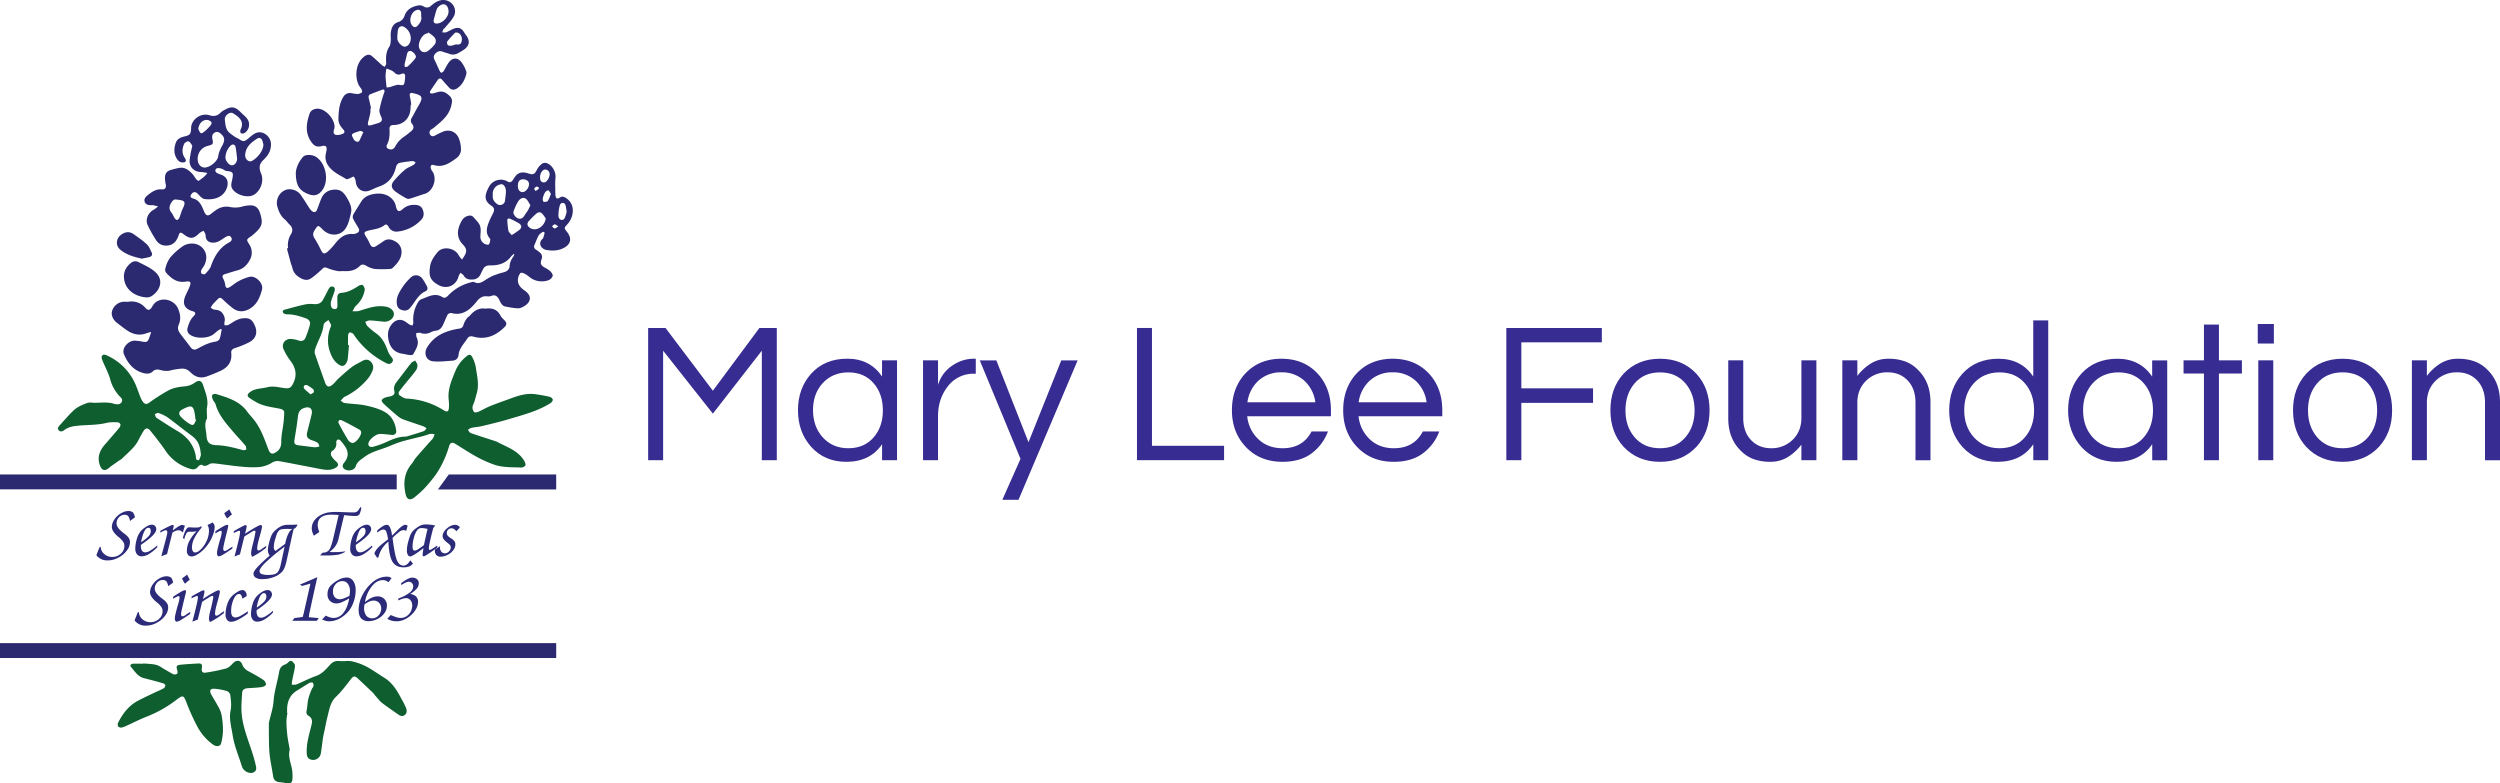 <?xml version="1.0" encoding="UTF-8"?>
<svg xmlns="http://www.w3.org/2000/svg" id="Layer_1" data-name="Layer 1" viewBox="0 0 2015.94 631.78">
  <defs>
    <style>.cls-1{fill:#0e5e30;}.cls-2{fill:#2b2a70;}.cls-3{fill:#2c2b7a;}.cls-4{isolation:isolate;}.cls-5{fill:#362c92;}</style>
  </defs>
  <title>Logo_Full</title>
  <path class="cls-1" d="M319.8,322.6c-.3,3.7-.6,7.5-1,11.2a8.9,8.9,0,0,1-1.4,3.5c-1.5,2.3-3.3,2.5-5.6,1-4-2.5-6-6.5-7.4-10.6a27.86,27.86,0,0,1,.5-19.5c.3-.7.7-1.5.4-2.1a34.75,34.75,0,0,0-2-3.8,21.84,21.84,0,0,0-3.1,2.2,3.37,3.37,0,0,0-.9,2c-.8,6.9-4.6,12.6-6.7,19a6.54,6.54,0,0,0-.3,3.9c2.6,7.6,5.3,15.1,8,22.7,1.5,4.3,3.3,4.9,6.7,1.9,1.8-1.6,3.1-3.6,4.9-5.1,3.4-3,6.7-6.1,10.3-8.8,2.5-1.9,5.5-3.2,8.3-4.8,2.1-1.2,4.3-1.6,6.4.1a6.35,6.35,0,0,1,2.1,7.1,24.37,24.37,0,0,1-3.7,6.7,56,56,0,0,1-18.4,14.7,4.49,4.49,0,0,0-1.2.6c-.9.9-1.7,1.9-2.6,2.8,1.1.7,2.1,1.8,3.3,1.9,5.7.8,11.5.8,17,2s11,2.7,15.6,5.4c5.3,3.1,8.2,8.7,8.9,15,.3,2.3-1.3,3.5-3.6,3.3-3-.3-6-.7-9-.8-3.5-.2-9,4.1-9.8,7.5-.5,2.1,1.3,3.6,4,2.8a68.65,68.65,0,0,0,11-4c4.6-2.1,9.2-4,14.3-4.1a8.57,8.57,0,0,0,2.7-.5c4.2-1.2,8.4-2.5,12.5-3.9,1-.3,1.6-1.5,2.4-2.2a10.06,10.06,0,0,0-2.5-1.7c-5.5-1.9-11.1-3.7-16.6-5.7a17,17,0,0,1-4.6-2.9c-3.7-3.1-7.3-6.3-10.9-9.6-.8-.7-1.8-2.2-1.6-2.9.3-.9,1.7-1.7,2.8-2.1,1.5-.6,3.2-.7,4.8-1.2,2-.6,3.2-1.9,2.6-4.1-.8-2.9.2-5.2,1.9-7.4,3.9-5,7.7-10.2,11.7-15.2.7-.9,2.1-1.3,3.2-2,.6,1.2,1.7,2.4,1.8,3.7a6.69,6.69,0,0,1-1.1,4.1,79.14,79.14,0,0,1-5.2,6.6c-2.9,3.6-5.9,7.1-8.6,10.8-.4.6-.2,2.4.3,2.7,1.8,1.2,3.8,2.7,5.7,2.8a61.07,61.07,0,0,1,30.2,9.5c2.7,1.7,4,.9,4.1-2.3a33.2,33.2,0,0,0-.2-6.3c-.9-8.6,2.5-16,5.6-23.6a29.39,29.39,0,0,1,8.7-11.3c2.2-1.9,3.6-1.8,4.9.9a29.69,29.69,0,0,1,2.6,7.4c1,7.2,3,14.3.8,21.6-.6,1.9-1,3.9-1.6,5.8s-1.6,3.6-1.8,5.4a5.44,5.44,0,0,0,1.4,3.8c.5.5,2.2.2,3.2-.2,3.3-1.4,6.3-3.3,9.6-4.6,5.3-2.2,10.7-4,16.1-6,6.1-2.3,12.3-4.3,18.9-3.8a104.7,104.7,0,0,1,13.4,2.4,3.57,3.57,0,0,1,2.2,2.3,4.42,4.42,0,0,1-2.1,2.8c-10.2,6.4-21.8,9.3-33.1,12.7-7,2.1-14,3.8-21.1,5.5-3.1.8-6.3,1-9.4,1.6a9.15,9.15,0,0,0-2.8,1.7c.8.9,1.4,2.2,2.3,2.5,6.6,2.3,13.3,4.4,20,6.6a1.09,1.09,0,0,0,.5.1c8.1,4.5,17.5,7.1,22.7,15.8.6,1.1,1.3,2.9.8,3.7a4.44,4.44,0,0,1-3.7,1.6c-7.5-.3-15,.1-22.2-2.6a92.9,92.9,0,0,1-13.6-6.2c-5.9-3.2-11.5-7-17.3-10.5-2.1-1.3-3.8-.7-4.6,1.9a82,82,0,0,1-10.2,22.3,119.9,119.9,0,0,1-10.2,12.4,89.26,89.26,0,0,1-7.3,6.5c-3.5,3-6.4,2.3-7.4-2.2-2-8.8-1.3-17.2,4.8-24.5,1.3-1.5,2.1-3.4,3.4-4.9,3.8-4.5,7.8-8.9,11.7-13.4a16.47,16.47,0,0,0,2.2-2.4,18.54,18.54,0,0,0,1.2-3.3,14,14,0,0,0-3.5-.2c-1.9.4-3.6,1.2-5.5,1.7-5.9,1.5-11.9,2.8-17.7,4.5a93.24,93.24,0,0,0-10,3.8c-6.8,2.8-14.2,4.2-20.1,8.8-2.6,2-5.6,3.6-6.7,7.2-.9,2.9-4.7,4.1-7.6,3.1-3.1-1.1-3.9-3.3-1.8-5.9,3.1-3.7,3.8-7.7,1.5-11.9a33.66,33.66,0,0,0-4.6-6.1c-.4-.5-1.7-.9-2.1-.6a2.72,2.72,0,0,0-1.2,2.1,6.51,6.51,0,0,1-3.4,7.1,3.62,3.62,0,0,0-.7,3.5,16.31,16.31,0,0,0,3.7,4.6c2.7,2.3,2.5,4.1-.6,5.7-4,2.1-8.1,1.4-12.3.6-10.8-2.1-21.6-4.2-32.4-6.2a8.72,8.72,0,0,0-6.4,1.4,24.34,24.34,0,0,1-9.7,3.3,77,77,0,0,1-14.4-.3c-4.9-.4-9.7-1.1-14.6-1.7-2.9-.4-5.7-.8-8.6-1a5.75,5.75,0,0,0-3.1.8c-1.9,1.1-3.6,2-5.8.4-.4-.3-2.3.5-2.8,1.2-1.7,2.4-3.7,2.9-6.4,2.1a36.08,36.08,0,0,1-20.1-14.6c-3.8-5.6-8-10.9-12.2-16.1-2.2-2.8-4.1-2.4-5.9.7-1.2,2.1-2.5,4.3-3.6,6.5-3.1,6.3-8.7,10.5-13.5,15.3a11.33,11.33,0,0,1-2,1.3c-2.9,2.1-6,4.1-8.8,6.4s-5.1,1.8-6.6-1.5c-2.8-6.7-.9-12.3,3.5-17.4,4-4.6,8-9.2,11.9-13.9.6-.7,1.1-2.2.7-2.9a3.12,3.12,0,0,0-2.6-1.4c-2.8,0-5.7-.2-8.4.5-7.7,1.9-15.5,1.5-23.3,2.3-4,.4-7.8,1.1-11,3.6-1.4,1.1-3.1,1.5-4.4,0s-.1-2.9,1-4.1c3.9-4.2,7.5-8.7,11.8-12.5,2.8-2.4,6.5-4,10.1-5.3,2.1-.8,4.7-.1,7-.2,4.8-.1,9.6-.7,14.4.7,2.1.6,5.1,1.2,6.5-1.3s-1.2-4-2.5-5.6a32.06,32.06,0,0,1-6.8-12.9c-1.4-5.1-4.1-9.9-6.1-14.8-.5-1.2-1.1-2.9-.5-3.8,1-1.7,2.8-1.1,4.4-.3a45.4,45.4,0,0,1,23.5,25.2c1.2,3,2.2,6,3.4,8.9a13.5,13.5,0,0,0,1.9,3.3c1.4,1.8,2.9,2,4.9.5a150.49,150.49,0,0,1,16.1-10.2c3.6-1.8,7.8-2.5,11.9-2.9a16.4,16.4,0,0,0,8.6-2.9c3.5-2.5,5.7-2,7,2.2,1.8,5.6,4.2,11.1,3.1,17.3-.5,2.5-.1,5.1-.1,7.6,0,.6.2,1.4-.1,1.9-2.4,4.4-.6,9-.3,13.4.3,5.7,2.5,7.7,8.1,7.9,7.4.2,14.4,2.1,21.4,4,.8.2,1.8-.3,2.7-.5-.3-1.1-.2-2.5-.8-3.2-3.7-4.3-7.6-8.4-11.2-12.7-5.3-6.2-10.6-12.5-12.9-20.7-.4-1.3-1.7-2.4-2.2-3.7-.4-1.1-.9-2.6-.5-3.5.3-.7,2.1-1.3,3-1,9.4,2.9,19,5.6,25.2,14.2,1.5,2.1,3.3,3.9,4.9,5.9,6.1,7.3,9,16.2,12.3,24.8,1.3,3.3,2.9,4,5.8,2.2,3.1-1.9,4.5-4.3,4.5-8.3-.1-4.9,1.1-9.9,1.7-14.8a88.88,88.88,0,0,0,.7-8.9c0-2-1.6-2.8-3.5-3.2-6.6-1.4-13.4-1.9-19.4-5.5a54.33,54.33,0,0,1-5.1-3.2c-2.1-1.5-1.9-2.9.1-4.5,4.1-3.3,9.3-2.9,14-4.1,4.9-1.3,9.6.1,14.3.7,3.7.4,5-.3,6.7-3.6,3.5-6.7,2.3-12.7-2.2-18.6a46.45,46.45,0,0,1-5.4-9.1c-2-4.2,1-8.5,5.7-8.4a23.5,23.5,0,0,1,6.4,1.3c2.6.8,4.6.2,5.6-2.4a78.11,78.11,0,0,0,3.5-10.3c.6-2.5-.7-4.3-3.5-5.3-4.9-1.7-9.7-3.2-14.9-3.1a5.79,5.79,0,0,1-2.8-.9,1.86,1.86,0,0,1-.7-1.6,1.8,1.8,0,0,1,1.2-1.2c5.6-1.5,11.2-3.1,16.8-4.3a23.53,23.53,0,0,1,7-.3c3.2.3,5.8-.5,7.4-3.4,1.5-2.7,2.9-5.5,4.3-8.2.8-1.6,1.8-3,3.8-2.4s1.6,2.6,1.1,4.2c-.8,2.4-1.8,4.8-2.5,7.2a8.21,8.21,0,0,0-.3,3.5c.2,1.9,1.3,3.3,3.4,3.1s1.9-1.9,1.9-3.3c0-1.7-.1-3.5-.1-5.2-.1-3,.8-4.4,3.7-4.6,5.1-.4,9.3-2.9,13.5-5.6.9-.6,2.8-1,3.3-.6.9,1,1.8,2.7,1.6,3.9a22.09,22.09,0,0,1-7,12.7c-1.3,1.2-1.9,3-2.9,4.5,1.8-.1,3.7.2,5.4-.3,7.1-2.2,14-4.8,21.6-3.4,3.8.7,6.8,3.4,6.4,6.5-.4,3.3-4.2,5.9-8,5.6s-7.6-.9-11.4-1c-1.2-.1-2.4.7-3.7,1.1.6,1.2,1,2.7,1.9,3.6a72.67,72.67,0,0,0,7.4,6.1c4.8,3.6,7.1,8.6,9,14a19.83,19.83,0,0,0,2.9,4.8c1.1,1.4,1.7,2.6.5,4.1s-2.6,1.7-4.4.9a68.93,68.93,0,0,1-26.3-22.8c-.3-.4-.6-1.1-1-1.3-.8-.4-1.9-1-2.6-.8-.5.1-1.1,1.4-1.2,2.1-.1,2.6-.1,5.3-.1,7.9A3.86,3.86,0,0,0,319.8,322.6Zm-27.9,82.3v-.1a8.55,8.55,0,0,0,1.6,0c.9-.2,1.7-.4,2.5-.6-.4-.9-.6-2.3-1.3-2.8a16,16,0,0,0-4.6-2.1c-3.9-1.4-4.9-3-3.9-7,1.2-4.7,2.4-9.3,3.5-14,1-4.2-1.3-6.5-5.4-5.3-3.9,1.1-5.2,3.2-5.7,7.3-.7,6.1-1.7,12.2-2.7,18.3-.5,2.8-.1,4.1,2.7,4.6C283,403.8,287.5,404.3,291.9,404.9Zm-91.5,6.4c-.6-8.5-2.5-12.2-8-16.2-6.4-4.7-12.6-9.8-19.1-14.5a30.46,30.46,0,0,0-7.3-3.4c-.7-.3-1.9.7-2.8,1,.5,1,.6,2.4,1.4,2.9,5.5,3.6,11,7.2,16.6,10.5,7.8,4.5,13.2,10.8,15,19.8.3,1.6-.2,4,2.2,3.9C199.2,415.5,199.8,412.8,200.4,411.3Zm121.9-9.8c3.4,0,8.2-6.9,7.2-9.4a3.25,3.25,0,0,0-1-1.3c-4.8-2.6-9.5-5.3-14.4-7.6-2-1-3.5.5-2.5,2.5,2.4,4.7,5,9.2,7.7,13.7C320,400.5,321.6,401,322.3,401.5ZM196.6,382.8l-.6-.3c-.1-1.2-.2-2.3-.4-3.5-1.1-8.3-3-8.3-9.9-4.8-3.4,1.7-3.6,4-.9,6.7a42.38,42.38,0,0,0,5.2,4.3c1.2.8,3.1,2,4.1,1.6C195.3,386.3,195.8,384.2,196.6,382.8Zm92.2-20.6c1.3-.8,2.3-1.1,2.5-1.6a2.69,2.69,0,0,0-.3-2.5,34.8,34.8,0,0,0-5.1-3.4,2.54,2.54,0,0,0-2.2.5,2.49,2.49,0,0,0-.2,2.2C285.2,359.2,287,360.6,288.8,362.2Z" transform="translate(-38.4 -44.2)"></path>
  <path class="cls-2" d="M205.6,183.7a32.6,32.6,0,0,0-5.3-.8c-5.5-.2-9.3-4-9-9.4a72.3,72.3,0,0,1,1.6-9.1c.2-1,.7-2.2.4-2.9-.7-1.3-1.8-3-3-3.3-1-.2-3.1,1.1-3.5,2.2-1.5,3.6-1.9,7.4.5,11,.8,1.2,1.7,2.6.1,3.5a5.26,5.26,0,0,1-3.7-.1,6.76,6.76,0,0,1-2.7-2.6c-2.6-4.1-2.4-8.6-.8-12.9,1-2.9,3.6-4.3,6.7-5,4.8-1.1,5.5-2.1,5.6-6.9.2-6.9,7.8-12.4,14.7-10.3,3.7,1.2,6.5.6,9.1-2.1a13.56,13.56,0,0,1,3.4-2.3c5.1-2.9,8.3-2.5,12.5,1.7,1.7,1.7,3.5,3.2,5.1,5a8.08,8.08,0,0,1-1.6,12,3.58,3.58,0,0,1-3,.3,3,3,0,0,1-.4-2.8c3.5-6.6-1-10.4-6.1-13.4-2.4-1.5-6.8,1.9-6.5,5,.3,2.9.5,5.9,1.8,8.4,1.1,2.1,3.5,3.6,5.5,5.1a30.65,30.65,0,0,0,3.6,2c4.2,2.7,4.6,2.7,8.6-.6a40.31,40.31,0,0,1,3.2-2.6c3.1-2.2,6.4-2.7,9.7-.6a9.85,9.85,0,0,1,4.8,9.2c-.2,5-2.8,8.7-6.1,11.8-3.5,3.3-3.7,6.6-1.9,10.8,2.5,5.9,0,13.4-5.3,17s-16.3.2-18.5-5.9a7.1,7.1,0,0,1-.1-2.9c.1-1.2.5-2.3.7-3.5,1-5.1.8-6.1-4.5-6.6-1.3-.1-2.5-1.3-3.9-1.8a8.34,8.34,0,0,0-3.8-.5,2.63,2.63,0,0,0-1.5,2,3,3,0,0,0,1.5,2,38.44,38.44,0,0,0,3.6,1.4c4.5,1.9,5.8,5.7,4.3,10.3-2.8,8.5-11.5,10.1-18.1,9.2-1.8-.3-3.6-2.3-5-3.8s-2.8-2.5-4.7-1.1a4.44,4.44,0,0,0-1.6,2.9c-.1.4,1.3,1.4,2.2,1.6,4,1,5.9,4,7.5,7.4.7,1.5,1.2,3.1,2,4.5,1.2,2,2.7,2.1,4.5.7,2.5-1.9,4.9-4,7.7-5.1a14.23,14.23,0,0,1,7.9-.7,20.72,20.72,0,0,0,10.2-.4,27.22,27.22,0,0,1,5.6-.9c4.4-.2,7,1.7,8.4,5.9,2.8,8.9,2.1,11.4-6.6,18.7a2.19,2.19,0,0,1-.5.3c-4,2.7-3.9,2.7-1.4,6.7a11.94,11.94,0,0,1,.5,12.1c-2.1,4.1-5.2,7.4-10.1,8.7-3.4.9-6.6,2-10,3-2.3.7-2.5,1.9-1.4,3.9a14.1,14.1,0,0,1,1.5,4.8c.4,2.4,1.3,3.1,3.5,1.9,2.4-1.4,4.5-3.4,7-4.7a35.43,35.43,0,0,1,9.3-3.7c5-1,11.1,5.3,9.9,10.2-1.6,6.1-3.9,12-9.8,15.5-4.7,2.8-9.5,2.9-13.8-.4a96.27,96.27,0,0,1-8.3-7.3c-1.5-1.4-2.6-1.3-3.9.1s-2.7,2.7-3.9,4.1a16.09,16.09,0,0,0-1.7,2.8c1,.5,2,1.4,3,1.5,3,.2,5.5.9,7.1,3.8,1.1,2,1.7,3.9,1,6.2a7.67,7.67,0,0,0,.1,2.6c1-.1,2.1.2,2.8-.2,1.9-.9,3.6-2.2,5.4-3.2a19.37,19.37,0,0,1,5-2c6.6-1.1,9.1.4,11.5,6.4,1.9,4.9.6,9.6-4.3,12.4a71.6,71.6,0,0,1-11.8,4.9c-2.3.8-3.5,1.8-3.2,4.2.7,7.1-2.8,11.6-9,14.4-3.6,1.6-7.2,3.1-10.9,4.4-4.9,1.7-9.2.4-12.8-3.2-2.2-2.2-4.3-3.4-7.9-3.1a57.12,57.12,0,0,0-9.2,1.6,16.12,16.12,0,0,1-7.2-.5c-2.4-.6-4.4-.7-6.3,1.1s-4.2,2.1-6.9,1.5c-8.5-2-13.3-8-16.4-15.5-1.9-4.7,3.5-11,9-10.8a41.13,41.13,0,0,1,6,.8c3.5.6,4.3.2,5.5-3.2.5-1.3.8-2.5,1.5-4.6a39.6,39.6,0,0,0-4.6,1.3c-4.8,1.6-9.4.7-13.6-1.8-3.3-2-6.2-4.5-9.3-6.8-3.5-2.7-5.1-6.7-3.9-10a10.45,10.45,0,0,1,9.5-7.1c1.2,0,2.4.1,3.6,0a14.56,14.56,0,0,1,13.7,5c2,2.3,3.6,1.9,5.2-.7a14.92,14.92,0,0,1,2-2.9c5.4-5.6,15.9-3.4,19.1,4.2,1.8,4.2,2.5,8.6.5,13-1.6,3.6.4,6.1,2.4,8.7,2.3,3.1,4.8,6.1,7.1,9.3,1.3,1.8,2.9,2.5,4.9,1.6,2.7-1.3,5.3-2.9,8.1-4a30.19,30.19,0,0,1,6.5-1.9c2-.3,3.6-1,4.2-2.9.7-2.3,1-4.7,1.5-7-.3-.1-.5-.3-.8-.4a18.84,18.84,0,0,0-2.4,1.4c-1.2.9-2.2,1.9-3.4,2.8-4.3,3.5-14.3,3.8-18.8.5a4.77,4.77,0,0,1-2.1-5.7c1-3.6,2.3-6.9,5-9.5,1.9-1.9,1.4-3.2-1.1-3.9-6.4-1.8-8.4-6.1-5.7-12.3,1.1-2.5,2.4-4.9,3.4-7.5,1.5-3.6.6-4.6-3.1-4-5.2.8-9.3-.9-13.1-4.4-1.8-1.8-4.1-3.4-3.4-6a24.12,24.12,0,0,1,4-9.1,52.5,52.5,0,0,1,9.9-8.9c5-3.6,14.3-3.5,18,4,1.8,3.5,1.4,7.6-.5,11.3-.7,1.4-1.8,2.5-2.4,3.9-.3.8-.3,2.3.2,2.7.7.5,2.4.8,2.9.4,1.7-1.9,3.8-3.9,4.6-6.2,2.9-8.2,7-15.2,14.9-19.4,1.5-.8,2.6-2.1,1.6-3.8-1-2-2.8-1.5-4.3-.6-2.3,1.3-4.4,3.1-6.8,4a9.32,9.32,0,0,1-5.7.4c-2.5-.7-3.9-2.6-3.9-5.6,0-1.2-1-2.5-1.6-3.7a14.13,14.13,0,0,0-3.4,1.9c-4.9,4.8-7.4,5-13,.7-2.2-1.7-3-1.4-3.8,1.2-1.3,3.8-3.4,7-7.6,7.9-4.4.9-8.3-.5-10.7-4.4a95.27,95.27,0,0,1-6.7-12.1c-2-4.4.6-10,5-12.2a29.72,29.72,0,0,0,3.5-2.7c-1.5-.3-2.9-.7-4.4-1h-.3c-2.5.2-5.1,0-6.1-2.6s1.2-4.5,3-5.9c3.2-2.5,6.5-4.6,10.9-4.2,2.6.2,3.5-1.3,3.1-3.9a25,25,0,0,1-.7-5.4c.2-4,1.8-5.7,5.7-6.6a45.8,45.8,0,0,1,6.4-1.5c4.2-.5,7.2,2,9.9,4.8,1.3,1.3,2.1,3,3.2,4.4.5.6,1.7,1.5,2.1,1.3C201,188.2,203.5,186.8,205.6,183.7Zm-7.8-11.3c0,3.6,1.8,6.2,4.6,6.8,4.4.9,11.6-4.8,12-9.2a19.27,19.27,0,0,1,1.8-5.6c.6-1.5,1.6-2.9,2.2-4.4,1.4-3.6.9-5.4-2-8-1.5-1.3-3.1-2-5-.8s-2.1,2.8-1.8,4.7c.9,4.6.8,4.7-3.8,6A10.55,10.55,0,0,0,197.8,172.4Zm53-11.6a21.24,21.24,0,0,0-1-3.6c-.8-1.6-2.3-2.3-3.9-1.3-5,3.2-9.5,6.8-9.8,13.5-.1,3.1,2.9,5.9,5.4,4.6C245.3,172,250.6,166.5,250.8,160.8Zm-69.7,44.4c-2.2-.6-3.5.6-4.7,2.6-1.7,2.9-1.8,5.3.3,7.9,1.1,1.3,1.6,3.1,2.6,4.5.4.7,1.5,1.5,2,1.4a3.37,3.37,0,0,0,1.8-1.9c.9-2.2,1.4-4.7,2.5-6.9C188.4,207.1,187.8,205.7,181.1,205.2ZM229.6,172c-.4-3.1-.6-6.1-1.2-9-.4-2.3-2.3-3-4-1.4a14.1,14.1,0,0,0-4.2,9.3c-.2,2.9,2.9,6.6,5.2,6.6S229.6,175,229.6,172Zm-31.3-23.7c.7,1.2,1.2,2.9,2.2,3.3.8.3,2.3-1,3.3-1.8a34.09,34.09,0,0,0,3.8-3.8c.7-.8,1.6-2.1,1.4-2.9s-1.6-1.7-2.6-2C202.3,140.1,198.8,143.4,198.3,148.3Z" transform="translate(-38.4 -44.2)"></path>
  <path class="cls-2" d="M349.7,93.1c-.1-4,.3-7.7,2.6-11.2,1-1.4,1.1-3.6,1.2-5.4s-.2-3.8,0-5.7c.5-4.1,1.8-7.6,6.3-8.9a7.74,7.74,0,0,0,4.9-5.2c1.9-5.3,6.4-7.3,11.4-8.2a6.78,6.78,0,0,1,4.1,1,4.53,4.53,0,0,0,5.7-.6c2.8-2.4,5.7-4.5,9.7-4.7,6.8-.2,11.9,6.8,8.9,12.9-1.8,3.6-5,6.6-7.5,9.8-.2.3-.7.4-.9.6-.4.9-.8,1.8-1.1,2.7a7.64,7.64,0,0,0,3,.1c1.9-.7,3.6-1.8,5.4-2.6,4.5-2,7.1-1.1,9.6,3.1a14.29,14.29,0,0,0,1.4,2c3.1,4.3,2.6,8.2-1.7,11.3a47.07,47.07,0,0,1-4.8,2.9,8.18,8.18,0,0,1-7.3.6c-1.7-.7-3.5-1-5.2-1.7-2.5-1-4.4-.2-6.1,1.7s-1.2,3.6-.2,5.5c1.4,2.8,2.6,5.8,4,8.6.2.5.9,1.2,1.3,1.1a2.85,2.85,0,0,0,1.7-1.2c1.3-2,2.3-4.2,3.6-6.2,3.3-5.2,8.1-5.3,11.5-.1a26.86,26.86,0,0,1,3.2,6.6c.4,1.1-.1,2.6-.5,3.8-1.3,4-3.4,7.5-7,9.8-2.3,1.5-4.5,1.4-6.4-.7s-3.8-4.1-5.6-6.3c-1.3-1.5-2.5-1.3-3.7.4-1.8,2.8-3.8,5.5-5.6,8.3-.4.5-.7,1.5-.4,1.9a2.39,2.39,0,0,0,1.9.5c1.5-.3,3-.8,4.5-1.2,4.1-1.2,7,.8,9.7,3.5,2.3,2.4,1.6,5,.9,7.9-2.1,8.2-8.4,12.7-14.3,17.7-.5.4-1.1.6-1.6,1a2.94,2.94,0,0,0-1,4.3c1.1,1.7,2.6,1.4,4.1.6a62.2,62.2,0,0,1,6.9-3.3c5.5-1.8,10.6.9,12.4,6.5a23.75,23.75,0,0,1,1.4,9.1,9.24,9.24,0,0,1-3.6,6c-5.4,3.9-10.9,7.9-18.3,5.6-2-.6-2.9.5-2.4,2.6a7.22,7.22,0,0,0,.9,2c4.6,5.6,1.4,16.4-5.8,18.6-4,1.2-7.9,2.7-12,3.9a3.67,3.67,0,0,1-2.9-.3,72.15,72.15,0,0,1-8.8-5.5c-3.6-2.8-3.8-5.7-.7-9.1A75.8,75.8,0,0,1,365,181c2-1.6,4.6-2.5,6.8-3.8.8-.4,1.2-1.3,1.8-2-.8-.4-1.7-1.2-2.4-1.1a80.11,80.11,0,0,0-10.8,1.5c-1.1.2-2.3,1.9-2.6,3-1.8,7.9-6,13.5-13.9,16.1-2.6.9-5,2.2-7.6,3.2-5.2,2-10.2-1.1-11-6.7a8.75,8.75,0,0,0-.2-1.6c-.4-1-.7-2.4-1.5-2.9-.5-.3-1.8.7-2.8,1.1s-2.5,1.2-3.2.8c-5-3.1-10.5-5.3-14.2-10.4a12,12,0,0,1-2.2-10.3c.2-.8.3-1.6.5-2.4.5-3.2-.7-4.3-3.8-3.5-4.2,1.1-6.5-.3-8.8-3.8-4.9-7.4-3.6-14.9-1-22.5,1.1-3.1,5.1-4.6,8.8-3.5,5.6,1.7,10.9,8.1,11.3,13.9a12.82,12.82,0,0,1-.6,3.2c-.6,2.3.2,3.7,2.5,3.8a12.36,12.36,0,0,0,4.7-1c1.5-.6,1.8-2,.6-3.3-2.3-2.5-4.3-5.2-4.1-8.9.2-6.1.6-12.3,4-17.6a6.05,6.05,0,0,1,6.3-3,41.28,41.28,0,0,0,4.9.7,6.09,6.09,0,0,0,3.8-1.4c.4-.5-.3-2.6-1-3.4-5-5.7-5.2-19.5,2.9-25.5,2.2-1.6,4.2-1.9,6.2-.2,2.8,2.4,5.5,5,8.2,7.4a13.24,13.24,0,0,0,2,1.2,15.45,15.45,0,0,0,1.2-2.2A23.52,23.52,0,0,0,349.7,93.1ZM370,128.6a.76.76,0,0,0-.4.1c-.1,1.2-.1,2.4-.2,3.6-.6,7.6-6.1,12.7-13.6,12.7-2.3,0-3.4,1-3.3,3.3.2,4.3.1,8.6-2,12.5-1,1.9,0,3.2,1.8,3.7,2.3.7,3.9-.4,4.9-2.4a21.94,21.94,0,0,1,7.8-8.2c1.7-1.2,3.3-2.6,4.9-3.9,2.1-1.7,2.6-3.6.8-5.9a3.91,3.91,0,0,1-.3-4.8c1.9-3.3,3.6-6.7,5.6-10.1,3.8-6.5,3.1-8.1-4.2-9.8-.1,0-.2-.1-.3-.1-2.4-.5-3,.3-2.6,2.6A52,52,0,0,1,370,128.6Zm-32.4,2.9c-.1,0-.3.1-.4.1-.1,1.3,0,2.6-.2,3.8-.5,2.5-1.2,4.9-1.8,7.4-.5,2.3.2,3,2.3,2.4s4.2-1.2,6.3-1.9c2.7-1,3.1-2.5,1.9-5.1-.8-1.8-1.6-3.9-1.3-5.7a111.59,111.59,0,0,1,2.9-11c.3-1.1.9-2.2,1.1-3.3.3-1.4-.4-2.2-1.9-1.6-3.1,1.1-6.1,2.3-9.2,3.5-1.6.6-2,1.8-1.5,3.5C336.5,126.2,337,128.9,337.6,131.5Zm27.5-25.2c.2-2.5-1-3.5-3.3-2.4a4.24,4.24,0,0,1-5-.9,10.05,10.05,0,0,0-2.4-1.8,33.36,33.36,0,0,0-4.4-1.7,48.59,48.59,0,0,0-.7,5.5c0,2.2.3,4.5.5,6.7.1,1,.2,2.1.4,3.1,1.1-.2,2.3-.3,3.4-.6a49.94,49.94,0,0,1,5.1-1.6c1.7-.2,4.2.8,5.1-.1,1.1-1.1.9-3.5,1.3-5.3A1.39,1.39,0,0,1,365.1,106.3Zm18.8-35.9c-.2.2-.3.4-.5.6a9.36,9.36,0,0,0-1.6.4c-3.4,1.4-6.4,7.4-5.5,11s4.3,5,7.2,2.9a28.4,28.4,0,0,0,5.3-5.1,4.55,4.55,0,0,0-.1-5.9C387.5,72.8,385.6,71.7,383.9,70.4Zm-25.1,3v2.1c.3,2.9,3.9,6.6,6.2,6.3,3-.3,5-3.9,4.6-7.6a10.76,10.76,0,0,0-4.3-7.6c-2.8-2.3-5.5-1.3-6.1,2.3C359,70.5,358.9,72.1,358.8,73.4Zm41.3-19.9c0-3.1-1.4-5.4-3.5-5.8s-5.3,1.8-6.1,4.2c-.9,2.7-1.6,5.4-2.3,8.1-.5,2.1.4,3.3,2.4,3.2C395.1,63.1,400.1,58,400.1,53.5Zm6,26.5c3.3.4,4.3-.4,4.7-3.3s-1.3-5.8-3.7-6.2c-.6-.1-1.5-.2-1.8.2a69.86,69.86,0,0,0-6.3,7c-.4.5,0,2.3.6,2.9s2,.5,3,.4S404.8,80.3,406.1,80ZM378,57.1a24.15,24.15,0,0,0,0-2.7c-.4-2-1.7-2.7-3.6-2.1-4.5,1.4-6.7,8.5-3.8,12.3,1.4,1.8,3,2,4.6.3C377,62.8,378.8,60.6,378,57.1Zm-4.2,33.1c.1-1.9-2.9-4.9-4.6-4.9-2.2.1-2.4,1.8-2.8,3.4-.5,2.4-1.2,4.7-1.7,7.1a7.07,7.07,0,0,0,.2,2.5c.8-.2,1.8-.1,2.4-.6a68.82,68.82,0,0,0,5.3-5.5A8.8,8.8,0,0,0,373.8,90.2Zm-42.4,60.5c-.9-.3-1.8-1-2.5-.9a35.33,35.33,0,0,0-4.6,1.5c-1.4.5-2.7,1.3-1.8,3s1.6,4.2,4.4,4.2a1.74,1.74,0,0,0,1.2-.6C329.1,155.8,330.1,153.6,331.4,150.7Z" transform="translate(-38.4 -44.2)"></path>
  <path class="cls-2" d="M452.8,248.9a20.89,20.89,0,0,0-2.2,2c-4.2,5.7-10.1,7.4-16.8,7.3-2.8-.1-4.8.8-6,3.3-.6,1.2-1.2,2.4-1.8,3.7a7.06,7.06,0,0,1-6.4,4.4c-3,.2-5.6-.3-7.3-3.2-.5-.9-1.7-1.5-2.5-2.2a8.8,8.8,0,0,0-1.6,2.8c-1.9,7.6-9.6,10.9-16.5,6.9-6.3-3.6-7.6-7.1-6.6-14.3.6-4.9,3.2-8.5,6.1-12,4.2-5.2,14-3.6,17.1,2.5a17.55,17.55,0,0,0,2.7,3.4c.8-1.2,1.6-2.4,2.3-3.7,1.9-3.3,1-5.7-1.7-8.5-4.4-4.5-4.9-10.1-2.4-16,1.3-3,2.7-5.8,6.1-6.9,1.9-.6,3.6-.6,5,1,1.8,2.2,4.1,4.2,5.1,6.7.9,2.3.6,5.2.4,7.7-.3,3.2.8,5.6,3.5,7.1.9.5,2.9.9,3.3.4.8-.9.9-2.5,1.2-3.8.1-.3-.2-.7-.4-1-3.8-4.3-2.5-8.9-.7-13.4,1-2.5,2.3-4.9,3.5-7.4,1.1-2.2.7-4.1-1.4-5.5-6.4-4.1-5.8-8.8-1.8-15.9a10.84,10.84,0,0,1,14.6-3.8c1.7,1.1,3.1.7,4.2-.9.5-.8,1-1.5,1.5-2.3,2.3-3.5,5.1-4.6,9.1-3.8a12.09,12.09,0,0,1,1.8.5c4.4,1.4,5.3.8,7.4-3.4a13.58,13.58,0,0,1,4.1-4.5,4.37,4.37,0,0,1,3.4-.4c4.6,1.4,7.9,7.4,7.2,12.1a61.54,61.54,0,0,0-.1,8.6,43.41,43.41,0,0,0,.1,5.1,4.28,4.28,0,0,0,.9,2.6c.4.4,1.8,0,2.4-.4,2-1.5,3.6-.9,5.4.3,8,5.4,5.9,15.8.7,21.3-2.4,2.6-2.5,2.8-.3,5.6,4.6,5.7,3.4,10.6-3.3,13.7-4.2,1.9-8.6,1.9-12.9,1.2-4.1-.6-7.6-5.3-3.1-9.2.1-.1.2-.1.2-.2a38.09,38.09,0,0,0,1.3-4.5,2.48,2.48,0,0,0-1.4-.8c-1.3.9-2.8,1.8-3.5,3.1-1.3,2.3-2.1,4.8-3.2,7.2-.8,1.8-.5,3.1,1.2,4.2a19.41,19.41,0,0,1,2.9,2.1,4.63,4.63,0,0,1,1.5,5.6c-1.2,3.3-.7,4.7,2.4,6.6a22,22,0,0,1,4.4,2.8c1.1,1,2.4,2.8,2.2,3.9a5.71,5.71,0,0,1-3.3,3.5,16,16,0,0,1-12.5-.6c-2.1-1-3.8-2.8-5.8-4-1.2-.7-2.9-1.6-4-1.3-.9.3-1.7,2.1-2.1,3.4-1.4,4.8,1.2,8.3,4.8,10.7,7.5,5.1,4.6,10.7-1.6,13.6a7.81,7.81,0,0,1-4.2.9,72,72,0,0,1-10.2-1.6c-1-.2-1.9-1.3-2.6-2.2-.9-1.3-1.4-2.8-2.2-4.1-1.3-2.1-3-3.1-5.5-2.2a7.17,7.17,0,0,1-3.2.5c-3.9-.6-6.6,1.1-8.9,4.1a42.66,42.66,0,0,1-5,5.4c-4.2,3.6-9,5.5-14.7,4.1a3.31,3.31,0,0,0-4.2,2c-1.1,2.3-2,4.7-3.1,7-1.2,2.8-3,4.9-6.4,5.1a11.75,11.75,0,0,0-3.6,1.2,9.81,9.81,0,0,1-8.2.6c-1-.4-2.4,0-3.6.1.1,1.1-.1,2.4.3,3.3,2.7,5.3-.4,9.5-2.7,13.8-.3.6-1.9.7-2.9.6-1.8-.2-3.6-.7-5.4-1-6.8-.9-10.5-5-11.7-11.7-.8-4.6-.3-8.3,2.6-12s6.9-4.8,10.8-2.4c1.3.8,2.5,1.8,3.8,2.6a9.35,9.35,0,0,0,2.2.7c.2-.8.8-1.7.7-2.4a26.39,26.39,0,0,1,3.2-15.3c.7-1.3,1.7-2.9,3-3.4,5.6-2,11.1-5.7,17.3-1.8,1.8,1.1,3.1.2,4.5-1.2a37.74,37.74,0,0,1,19.6-11,2.19,2.19,0,0,1,1.6.1c3.2,1.7,5.8.3,8.4-1.4a49.94,49.94,0,0,1,5.9-3.4c2-.9,4.2-1.6,6.3-2.3,1.8-.6,3.8-.8,5.4-1.8a4.93,4.93,0,0,0,2.4-3.6,13.56,13.56,0,0,1,2.9-7.8,7.42,7.42,0,0,0,1-2.6C453.2,249.2,453,249.1,452.8,248.9Zm13.3-39.2c-1.2-1.8-2.1-4.3-3.9-5.4-2.3-1.4-4.7.3-6,2.4a39.55,39.55,0,0,0-3.7,8.1c-.6,1.9,1.7,5,3.9,5.6s3.8-.5,4.9-2.4c.9-1.5,2-2.8,2.9-4.3C464.8,212.6,465.3,211.4,466.1,209.7Zm-30.3-8.1c-.5,3.4,1.3,5.6,3.7,7.3a4,4,0,0,0,6.1-2.7c.3-2.9.9-5.9.7-8.8a5.91,5.91,0,0,0-2.4-4.4c-1.1-.6-3.3.1-4.6.9A7.81,7.81,0,0,0,435.8,201.6Zm42.7,18.7c-1.1-1.4-2-3.1-3.3-4.2-1.5-1.3-3.3-.6-4.7.7a74,74,0,0,0-5.6,5.6c-1.9,2.1-1.4,4.1,1,5.7C470.7,231.1,477.5,227,478.5,220.3ZM451,233.8a67.52,67.52,0,0,0,6.3-4.3c2-1.7,1.9-3.7-.4-5.2a57.72,57.72,0,0,0-7-3.6c-1.1-.5-2.6-.5-2.4,1.3a59.89,59.89,0,0,0,.9,8.4C448.7,231.5,450,232.4,451,233.8Zm5-39.8c0,3.2,1.4,5.1,3.8,5.1,2.6-.1,5.2-3.4,5.2-6.5,0-2.2-2-3.8-4.8-3.8S456,190.5,456,194Zm39.3,21a31.78,31.78,0,0,0-.9-5.4,2.33,2.33,0,0,0-3.9-1.1c-1.3,1.3-2.3,9.7-1.5,11.3,1.2,2.2,3.5,2.4,4.7.3A21.36,21.36,0,0,0,495.3,215Zm-13.7-30.2a3.68,3.68,0,0,0-3.3-3.9c-2.4-.1-4.5,2.9-4.4,6.5,0,1.9.5,3.7,2.9,3.9C478.9,191.6,481.5,188,481.6,184.8Zm1.1,15.8c-.8-1.1-1.3-2.5-2.2-2.9-.6-.2-2.1.9-2.6,1.7a15.78,15.78,0,0,0-1.8,4.7c-.2.9.2,2.7.6,2.8,1.1.2,2.8.1,3.3-.6C481.2,204.8,481.7,202.8,482.7,200.6Zm5.9,26.2c-1.4-.9-2.2-1.8-2.9-1.7s-1.4,1-2.2,1.5c.7.7,1.3,1.7,2.1,1.8S487.1,227.7,488.6,226.8Zm-16.1-30c.2-.4.4-.8.6-1.3-.7-.3-1.6-1-2.1-.8a3.18,3.18,0,0,0-1.8,1.8c-.1.3.9,1.7,1.1,1.6A9.8,9.8,0,0,0,472.5,196.8Z" transform="translate(-38.4 -44.2)"></path>
  <path class="cls-2" d="M270.7,244.2a16.68,16.68,0,0,1,2.3-11.1c1.8-2.9,1.4-5.5-1.1-7.8-1.3-1.2-2.3-2.9-3.7-4-3.4-2.8-5.1-6.6-6.2-10.7a11.33,11.33,0,0,1,6.1-13c4.1-1.9,10-.3,12.9,3.9,2.5,3.5,4.7,7.2,7,10.7a9.5,9.5,0,0,0,1.6,1.9c1.9,1.7,3.5,1.5,4.5-.9,1.1-2.7,2-5.5,3.1-8.2,2-5.3,6.1-8,11.8-7.9,4.6,0,7.1,3.1,9.1,6.5,2.2,3.8,4.4,7.8,3.3,12.4-1,4.2-1.9,8.7-4.2,12.2-4.1,6.5-12.9,6.8-18.5,1.2-3.9-4-3.8-3.9-6.7.6-1.6,2.5-1.3,4.4.3,6.8a93.33,93.33,0,0,1,4.8,8.8c1.7,3.5,3,3.9,5.9,1.2a51.43,51.43,0,0,0,5.5-6c3.7-4.7,7.9-8.4,14.4-7.9a7.41,7.41,0,0,0,3.2-.7c2.1-1,2.4-2.4,1.2-4.4-1.4-2.4-3-4.8-4.2-7.3a4.16,4.16,0,0,1,.1-3.1c2-3.6,4.3-7,6.4-10.5,2.7-4.6,7.4-6,12-6.5,5.1-.5,10.3.8,13.8,5.2a11.06,11.06,0,0,1,2.2,4.8c1,4.5,2.5,5.2,5.9,2.1a13,13,0,0,1,9.1-3.1c2.7,0,5.4.7,6.6,3.6s1.3,5.9-1.1,8.4a30.21,30.21,0,0,1-18.9,9.5,7,7,0,0,1-7.5-3.9c-.7-1.3-1.8-2.4-3.2-1.3-3.8,3-8.4,3.3-12.8,4.4-3.9,1-4.2,1.7-2,5.2a40.24,40.24,0,0,1,3.1,5.8c1.2,2.4,2.7,3,5,1.5,1.9-1.2,3.8-2.5,5.7-3.8,3.2-2.4,6.5-1.7,9.5,0a9.39,9.39,0,0,1,5.2,8.2c.1,5.7-3.4,9.6-7.2,13.3a3.57,3.57,0,0,1-2.3.8,96.09,96.09,0,0,1-12,0,18.64,18.64,0,0,1-7-2.6c-1.9-1.1-3.5-1.5-5.2.2-3.7,3.7-8.2,4.4-13.1,4.1-1.5-.1-3,.3-4.4,0a39.27,39.27,0,0,1-8.3-2.3c-2-.9-2.9-1-4.6.7a73.48,73.48,0,0,1-8.5,7.2c-2.4,1.8-4.9,1.9-7.7.6-3.8-1.8-6.7-4.3-7.7-8.6-.3-1.5-1-2.9-1.4-4.4-1-3.7-2-7.5-3-11.2A2.69,2.69,0,0,1,270.7,244.2Z" transform="translate(-38.4 -44.2)"></path>
  <path class="cls-1" d="M153.9,579.2c3.4.3,7,.3,10.3,1.1,2.5.6,4.6,2.3,6.9,3.6s4.7,2.8,7.1,4a3.54,3.54,0,0,0,3-.4c.5-.4.4-1.9.2-2.7-1.1-3.4-.7-4.3,2.8-4.6,4.7-.5,9.4-.7,14.2-1,2.5-.1,3.2.9,2.8,3.4-.5,3,.4,4.4,3,4a147,147,0,0,0,16.3-3.3c2.2-.6,4.1-2.5,5.8-4.3,2.8-2.9,6.1-2.6,7.5,1.1,1.1,3,3.2,4.5,5.7,5.8a132.39,132.39,0,0,1,11.5,6.7c1,.7,2.1,2.7,1.8,3.8-.3.9-2.3,1.7-3.7,1.9-3.8.5-7.6.6-11.4.9-2.1.2-3.8,1.2-4,3.4-.3,4.5-.7,9.1-.6,13.6.2,12.7,5.4,24.2,9.1,36.1a91.75,91.75,0,0,1,2.7,10.3c.6,2.9-1.3,4.9-4.3,4.9a7.88,7.88,0,0,1-7.1-5.2c-2.6-8.4-6.2-16.7-7.5-25.3-1-6.6-3.1-13.2-1.6-20.2.8-3.9.2-8.1-.3-12.2a4.65,4.65,0,0,0-2.9-3.2,52.4,52.4,0,0,0-9.6-1.8c-3.7-.3-4.6,1.5-2.8,4.7,2.2,3.9,4.6,7.7,6.6,11.6a21,21,0,0,1,2,6.9,63.07,63.07,0,0,1,.8,10.6,44.11,44.11,0,0,1-1.5,10.2c-.6,2.6-3.9,2.9-6.4,1.1a42.09,42.09,0,0,1-12.7-14.5,173.77,173.77,0,0,1-8.5-18.6c-2.7-7-2.9-7.3-8.8-2.8a97.38,97.38,0,0,1-24.2,13.5c-5.2,2.1-10.3,4.7-15.4,7a17.2,17.2,0,0,1-4.3,1.6,3.36,3.36,0,0,1-2.8-1,3.52,3.52,0,0,1,.1-3c3.7-7.4,8.6-13.8,16.1-17.7,4.5-2.4,9.1-4.5,13.7-6.7,2.3-1.1,4.7-2,6.9-3.3a3,3,0,0,0,1.3-2.4c-.1-.7-1.2-1.5-2.1-1.7-5.1-1.5-10.2-2.8-15.3-4.1-4.9-1.3-7.3-5.6-10.3-9-1.1-1.3.1-2.6,1.8-2.6,2.6-.1,5.3,0,7.9,0C153.8,579.4,153.8,579.3,153.9,579.2Z" transform="translate(-38.4 -44.2)"></path>
  <path class="cls-1" d="M270.2,619.1a43.84,43.84,0,0,0-.8,6.2,99.53,99.53,0,0,0,.6,10.9c.4,3.9,1.2,7.7,1.9,11.5a2.16,2.16,0,0,1,.1,1.1c-1.6,6.1,1.5,11.6,2.1,17.4a35.43,35.43,0,0,1,.1,6.5c-.3,2.8-1.9,3.7-4.6,3.1-2-.4-3.9-.7-5.9-.9-3.2-.4-4.6-1.8-5.1-5-.8-5.5-2-10.9-2.7-16.4a108.83,108.83,0,0,1-.6-11.4c-.1-4.8-.1-9.7-.1-14.5a5.07,5.07,0,0,1,.2-1.3c1.3-5.6,3.2-11.1,3.6-16.8.6-8.1,3.2-15.7,4.5-23.5.5-2.9,1.8-4.9,4.6-5.9a6.78,6.78,0,0,0,2.3-1.4c1.1-1.1,2.3-2.3,3.7-1.1,1.1.9,2.3,2.5,2.2,3.7-.4,3.7-1.5,7.4-2.2,11.1a27.1,27.1,0,0,0-.4,4c1.3-.1,2.8.1,4-.4,5.2-2.2,10.2-4.8,15.5-6.7,4.9-1.7,8-5.4,11.2-8.9,2-2.2,4.1-3.4,7.1-3.2a35.28,35.28,0,0,0,6.5,0c3.3-.2,6.1.7,9.2,1.7,7.8,2.5,14.1,7.5,20.9,11.7,6.6,4,10.4,10.3,13.9,16.9a71.43,71.43,0,0,1,3.7,7.3c.9,2.1,1.1,4.4-1,6s-3.8.5-5.5-.7c-4.3-3-8.7-6-12.9-9.2-1.9-1.5-3.3-3.6-5-5.4-.8-.9-1.4-1.9-2.2-2.7-4.1-3.9-8.2-7.8-12.3-11.6-2.4-2.2-3.5-1.9-5.5.7-3.8,4.9-7.5,9.9-12,14.2s-5.3,10-6.7,15.5c-.9,3.5-1.6,7.1-2.3,10.6-.5,2.4-1.1,4.8-1.5,7.2-.6,4.1-1,8.3-1.7,12.4a6.26,6.26,0,0,1-9.7,4.1,5,5,0,0,1-1.6-3.4c-.6-8,1.8-15.7,3.7-23.3.9-3.3.8-5.9-2.3-7.8-1.7-1-2-2.5-1.5-4.5.6-3,.6-6.1,1.3-9.1a57.13,57.13,0,0,1,2.8-7.9c.3-.8,1.2-1.5,1.3-2.4a3.43,3.43,0,0,0-.4-2.7,3,3,0,0,0-2.6,0c-3.3,1.9-6.5,4-9.8,6-6,3.5-8.3,8.9-8.4,15.6v2.7A.19.19,0,0,1,270.2,619.1Z" transform="translate(-38.4 -44.2)"></path>
  <path class="cls-2" d="M429.7,293.1c5.9-.8,9.9.8,12.4,5.8.7,1.4,2.1,2.5,3.2,3.7,1.7,1.7,1.9,3.4.1,5.2-7.1,7.1-15.3,10.7-25.5,7.8-1.9-.5-3.5-.2-4.6,1.5-2.8,4.4-6.8,8.1-7.2,13.8a4.82,4.82,0,0,1-4.6,4.1c-5.2.4-10.4,1-15.5.6-6-.4-8.2-6.4-5.1-11.4,5.9-9.7,15.2-13.3,25.7-15a3.75,3.75,0,0,0,3.6-3.3,18.25,18.25,0,0,1,2.8-5.1c.6-.9,1.7-1.4,2.4-2.2C420.8,294.5,425,292.3,429.7,293.1Z" transform="translate(-38.4 -44.2)"></path>
  <path class="cls-2" d="M138.3,266.8c.2-4.8,2.6-8.4,6.4-11.1a5.57,5.57,0,0,1,4.7-.5c5,2.6,10.6,4.9,14.6,8.7,6.3,6,3.9,14.4-3.4,19.1a7.53,7.53,0,0,1-4.4,1C147.2,283.3,138.3,277.6,138.3,266.8Z" transform="translate(-38.4 -44.2)"></path>
  <path class="cls-2" d="M276.9,183.9c.1-3.9,2.1-8.9,5.8-13.2,1.9-2.2,7.6-2,10.7.1,8,5.3,10.4,19.2,5,26.6-2.8,3.9-6.1,5.2-10.6,3.6C280,198.3,277,194.1,276.9,183.9Z" transform="translate(-38.4 -44.2)"></path>
  <path class="cls-2" d="M358.3,287.6c-.2-4,2.2-8.1,4.7-11.9a42.83,42.83,0,0,1,6.5-7.6c3.1-3,7.3-2.4,9.8,1.2a63.17,63.17,0,0,1,3.3,5.6c.9,1.8.7,3.4-1.3,4.3-4.3,1.9-6.7,5.8-9.3,9.4a38.65,38.65,0,0,1-3.5,4.5c-2.1,2.1-4.7,1.7-7.1.7C359.3,292.8,358.3,290.9,358.3,287.6Z" transform="translate(-38.4 -44.2)"></path>
  <path class="cls-2" d="M152.7,252.8c-6.3-1.5-12.6-3.1-17.6-7.5-3.9-3.4-3-9.3,1.3-12.1,3.3-2.2,6.6-2.5,9.9-.1,3.6,2.6,7.4,5.1,10.6,8.2,1.8,1.7,2.8,4.4,3.9,6.8.7,1.6-.2,2.9-1.8,3.4C156.9,252,154.9,252.3,152.7,252.8Z" transform="translate(-38.4 -44.2)"></path>
  <rect class="cls-2" y="518.6" width="448.5" height="12"></rect>
  <rect class="cls-2" y="382.6" width="319.9" height="12"></rect>
  <polygon class="cls-2" points="353.1 394.7 448.5 394.7 448.5 382.6 361.9 382.6 353.1 394.7"></polygon>
  <path class="cls-3" d="M147.2,461.4l-4,2.9a9.14,9.14,0,0,0-1.4-3.9,3.72,3.72,0,0,0-3-1.1,6,6,0,0,0-4.5,2.1,6.87,6.87,0,0,0-1.9,4.9c0,2.3,1.8,4.8,5.3,7.5q.75.6,1.2.9a13.41,13.41,0,0,1,3.4,3.4,6,6,0,0,1,.9,3.3,10.21,10.21,0,0,1-1.6,5.4,19.09,19.09,0,0,1-4.5,5,22,22,0,0,1-5.8,3.2,17.29,17.29,0,0,1-6.2,1.1,11.17,11.17,0,0,1-5-1,11.78,11.78,0,0,1-4-3.2l2.5-6.3,1-.6a7.92,7.92,0,0,0,2.8,5.9,9.58,9.58,0,0,0,6.6,2.4,10,10,0,0,0,6.8-2.6,8.12,8.12,0,0,0,2.9-6.2,6.29,6.29,0,0,0-.9-3.3,18.05,18.05,0,0,0-4-4.1c-3.5-2.9-5.2-5.6-5.2-7.9a10.64,10.64,0,0,1,1.1-4.5,16.14,16.14,0,0,1,7.6-7.3,10.64,10.64,0,0,1,4.5-1.1,5.69,5.69,0,0,1,3.9,1.2A8.83,8.83,0,0,1,147.2,461.4Z" transform="translate(-38.4 -44.2)"></path>
  <path class="cls-3" d="M165.2,485.5a33.41,33.41,0,0,1-6.8,5.5,11.73,11.73,0,0,1-5.7,1.8,4.64,4.64,0,0,1-3.8-1.6,6.91,6.91,0,0,1-1.4-4.5,27.39,27.39,0,0,1,1.4-8.4,15.53,15.53,0,0,1,3.4-6.2,21,21,0,0,1,4.5-3.5,8.41,8.41,0,0,1,3.9-1.3,3.62,3.62,0,0,1,2.7,1,3.7,3.7,0,0,1,1,2.7c0,2.8-4.1,7-12.3,12.5l-.1.1v.6a7.56,7.56,0,0,0,.9,4.1,3.24,3.24,0,0,0,2.9,1.3,8.48,8.48,0,0,0,3.8-1.4,36.71,36.71,0,0,0,5.6-4.2v1.5Zm-13-4.1a29.63,29.63,0,0,0,6.1-4.9,5.92,5.92,0,0,0,1.7-4.1,3.56,3.56,0,0,0-.5-1.9,1.68,1.68,0,0,0-1.5-.7q-1.8,0-3.3,3A31.89,31.89,0,0,0,152.2,481.4Z" transform="translate(-38.4 -44.2)"></path>
  <path class="cls-3" d="M187.5,468l-1.7,5.7a5.21,5.21,0,0,0-1.6-1.4,3.74,3.74,0,0,0-1.8-.5,6.87,6.87,0,0,0-2.4.5,10.13,10.13,0,0,0-2.6,1.5L173.1,491l-4.6,1.7,3.5-13.2c.5-1.8.8-3.2,1-4a9.63,9.63,0,0,0,.3-2,2.06,2.06,0,0,0-.3-1.3,1.05,1.05,0,0,0-1-.4,3,3,0,0,0-1.4.4,20,20,0,0,0-3,1.5l.1-1.5c2.8-1.5,5.1-2.7,6.8-3.5a11.85,11.85,0,0,1,3.1-1.2,1.45,1.45,0,0,1,.7.2,1.17,1.17,0,0,1,.2.7,12,12,0,0,1-.3,1.4c-.2.8-.4,1.5-.5,2.1q.75-.6,2.1-1.5c2.6-1.9,4.4-2.9,5.4-2.9a6.09,6.09,0,0,1,1.7.4C187.2,467.9,187.4,467.9,187.5,468Z" transform="translate(-38.4 -44.2)"></path>
  <path class="cls-3" d="M209.8,465.5a5.91,5.91,0,0,1,1.3,1.7,4.06,4.06,0,0,1,.4,1.9,18.75,18.75,0,0,1-1.6,7,29.89,29.89,0,0,1-4.2,7.6,29.49,29.49,0,0,1-6.6,6.6c-2.4,1.7-4.4,2.6-6.1,2.6a3.56,3.56,0,0,1-2.9-1.2,4.72,4.72,0,0,1-1-3.2,17.33,17.33,0,0,1,1.9-7.9,33.68,33.68,0,0,1,6-8.1,11.21,11.21,0,0,1-2.1.4,18.48,18.48,0,0,1-2.4.1h-1.4a2.56,2.56,0,0,0-2.3,1.2,14.8,14.8,0,0,0-1.8,4.9l-1.1-1.2.2-.7q2.1-7.8,4.8-7.8c.3,0,1.1,0,2.2.1s2.2.1,3,.1a16.54,16.54,0,0,0,2.7-.2,2.68,2.68,0,0,0,1.5-.8l.6.1v1.1a41.13,41.13,0,0,0-5.8,8.4,16.59,16.59,0,0,0-1.9,7.4,5.13,5.13,0,0,0,.7,3,2.26,2.26,0,0,0,1.9,1.1,5.27,5.27,0,0,0,3-1.2,18.1,18.1,0,0,0,3.4-3.4,24.54,24.54,0,0,0,3.5-6.3,20.32,20.32,0,0,0,1.2-6.8,8.75,8.75,0,0,0-.3-2.4,7.22,7.22,0,0,0-.9-2c.7-.4,1.8-.9,3.2-1.6C209.4,465.6,209.6,465.5,209.8,465.5Z" transform="translate(-38.4 -44.2)"></path>
  <path class="cls-3" d="M225.9,485l-.2,1.6c-3.1,2.1-5.5,3.7-7.2,4.7a8.7,8.7,0,0,1-3.5,1.5,1.31,1.31,0,0,1-1.2-.7,3.36,3.36,0,0,1-.4-1.9,13.7,13.7,0,0,1,.4-3c.3-1.3.8-3.4,1.5-6,.2-.6.4-1.4.7-2.4a24.42,24.42,0,0,0,1.2-5.4,2,2,0,0,0-.2-.9.78.78,0,0,0-.7-.3,5.26,5.26,0,0,0-1.5.6,30.79,30.79,0,0,0-2.8,1.6l.1-1.8q3.9-2.55,6.3-3.9a8.74,8.74,0,0,1,3.2-1.3.85.85,0,0,1,.6.2,1.17,1.17,0,0,1,.2.7,4.59,4.59,0,0,1-.1,1,18.75,18.75,0,0,1-.5,2c-.3,1.4-.8,3.3-1.4,5.7-1.3,5.5-2,8.6-2,9.6a2.65,2.65,0,0,0,.3,1.4,1.1,1.1,0,0,0,1,.5,7,7,0,0,0,2-.8A45.41,45.41,0,0,1,225.9,485Zm-.4-26a20.5,20.5,0,0,0-1.9,1.5c-.7.6-1.3,1.2-2,1.8a13.73,13.73,0,0,1-1.3-2,16.27,16.27,0,0,1-1.1-2.3c1.1-.8,1.9-1.4,2.5-1.8s1.1-.9,1.6-1.3c.4.8.7,1.5,1.1,2.2A18.58,18.58,0,0,0,225.5,459Z" transform="translate(-38.4 -44.2)"></path>
  <path class="cls-3" d="M253.2,484.4l-.4,1.7c-1.7,1.3-3.4,2.6-5.3,3.8a53,53,0,0,1-5.7,3.3,4.59,4.59,0,0,1-.7-1.4,3.89,3.89,0,0,1-.2-1.5,15.73,15.73,0,0,1,.3-2.7c.2-1.1.7-3.2,1.5-6.2.6-2.7,1.1-4.7,1.3-5.9s.4-2,.4-2.4a1.55,1.55,0,0,0-.2-.8c-.1-.2-.3-.2-.6-.2a7.2,7.2,0,0,0-2.7,1.3c-1.5.9-3.3,2-5.5,3.5l-3.5,14.3-4.4,1.7c1.6-5.9,2.7-10.4,3.4-13.5a39.68,39.68,0,0,0,1.1-6.1,2,2,0,0,0-.2-.9c-.1-.2-.3-.2-.6-.2a7.93,7.93,0,0,0-1.5.5c-.8.4-1.8.8-2.9,1.4l.2-1.6c2.7-1.6,4.8-2.8,6.5-3.6a9.16,9.16,0,0,1,3-1.3.6.6,0,0,1,.6.3,1.55,1.55,0,0,1,.2.8,15.22,15.22,0,0,1-.3,1.9c-.2,1-.6,2.4-1,4l1.7-1.1c6.2-3.9,9.8-5.9,10.8-5.9a1.22,1.22,0,0,1,.9.3,1.33,1.33,0,0,1,.3,1,23.19,23.19,0,0,1-.6,3c-.4,1.7-1,3.8-1.7,6.3s-1.1,4.3-1.3,5.4a16.74,16.74,0,0,0-.3,2.8,2.27,2.27,0,0,0,.3,1.3,1,1,0,0,0,.9.4,7.8,7.8,0,0,0,2.1-.9A31.07,31.07,0,0,1,253.2,484.4Z" transform="translate(-38.4 -44.2)"></path>
  <path class="cls-3" d="M278.4,467.3a10.93,10.93,0,0,1-1.6,2.4,3,3,0,0,1-1.5.9c-.3.9-.6,2.2-1,3.9a5.07,5.07,0,0,0-.2.9l-4.6,21a10.34,10.34,0,0,1-.3,1.2c-.8,3.6-2,6.3-3.6,7.9a17.36,17.36,0,0,1-6.9,4.2,25.75,25.75,0,0,1-9,1.5,9.16,9.16,0,0,1-5.1-1.2,3.6,3.6,0,0,1-1.8-3.2c0-1.2,1-2.9,3.1-5.2a129.13,129.13,0,0,1,10-9.4,5.64,5.64,0,0,1-1.1-2,7.8,7.8,0,0,1-.4-2.2,25,25,0,0,1,.5-4.1,51.39,51.39,0,0,1,1.5-5.5,17.35,17.35,0,0,1,1.6-3.8,13.22,13.22,0,0,1,2.2-2.6,22,22,0,0,1,5.1-3.6,14.23,14.23,0,0,1,5.9-1h1.4c.5,0,1.7,0,3.4-.1ZM267.9,485a179.57,179.57,0,0,0-15.4,12.8q-4.8,4.65-4.8,6.9a2.55,2.55,0,0,0,1.7,2.4,15.41,15.41,0,0,0,5.7.7c3.1,0,5.3-.5,6.6-1.6s2.3-3.3,3.1-6.8Zm6.4-14.3h-3.6a30,30,0,0,0-5.3.3,4.22,4.22,0,0,0-2.1,1.1,9.13,9.13,0,0,0-1.5,2.3c-.4,1-1,2.9-1.8,5.6a18.78,18.78,0,0,0-.6,2.9,23.2,23.2,0,0,0-.2,2.4,3.64,3.64,0,0,0,1.4,3.2c.9-.7,1.8-1.4,2.9-2.2l4.8-3.5c.1-.4.2-1,.4-1.8C270.1,475.4,271.9,471.9,274.3,470.7Z" transform="translate(-38.4 -44.2)"></path>
  <path class="cls-3" d="M329.8,453.8q-.9,4.35-1.8,5.4a4,4,0,0,1-3.2,1.1c-1.1,0-2.3-.1-3.8-.2s-3.2-.3-5.1-.5l-4.5,19a16.7,16.7,0,0,1-2.5,5.9,21.72,21.72,0,0,1-4.8,4.8c.5,0,1.1.1,1.7.1h1.9c1.5,0,3,0,4.5-.1s3.1-.3,4.6-.5l-.2.5a18.71,18.71,0,0,1-5.6,2.2,62.89,62.89,0,0,1-10.4.6h-4.1l2.1-2.3h.2a5.91,5.91,0,0,0,4.8-1.9q1.65-1.95,3.3-8.7l4.6-19.7c-1.2-.1-2.2-.2-3.1-.2s-1.7-.1-2.5-.1c-3.8,0-6.6.7-8.5,2.1s-2.8,3.5-2.8,6.3a11.34,11.34,0,0,0,.3,2.5,18.18,18.18,0,0,0,1,3.1l-4.4,3a19.58,19.58,0,0,1-1.3-3.2,10.32,10.32,0,0,1-.4-3,10.47,10.47,0,0,1,2.1-6.1,15.23,15.23,0,0,1,5.8-4.7,19.64,19.64,0,0,1,5-1.7,43.9,43.9,0,0,1,7-.5c1.3,0,3.4.1,6.2.2s5,.2,6.6.2h.8a5,5,0,0,0,3.3-.9,11,11,0,0,0,2.3-3.5Z" transform="translate(-38.4 -44.2)"></path>
  <path class="cls-3" d="M338.5,485.5a33.41,33.41,0,0,1-6.8,5.5,11.73,11.73,0,0,1-5.7,1.8,4.64,4.64,0,0,1-3.8-1.6,6.91,6.91,0,0,1-1.4-4.5,27.39,27.39,0,0,1,1.4-8.4,15.53,15.53,0,0,1,3.4-6.2,21,21,0,0,1,4.5-3.5,8.41,8.41,0,0,1,3.9-1.3,3.62,3.62,0,0,1,2.7,1,3.7,3.7,0,0,1,1,2.7c0,2.8-4.1,7-12.3,12.5l-.1.1v.6a7.56,7.56,0,0,0,.9,4.1,3.24,3.24,0,0,0,2.9,1.3,8.48,8.48,0,0,0,3.8-1.4,36.71,36.71,0,0,0,5.6-4.2Zm-13.1-4.1a29.63,29.63,0,0,0,6.1-4.9,5.92,5.92,0,0,0,1.7-4.1,3.56,3.56,0,0,0-.5-1.9,1.68,1.68,0,0,0-1.5-.7q-1.8,0-3.3,3A41.34,41.34,0,0,0,325.4,481.4Z" transform="translate(-38.4 -44.2)"></path>
  <path class="cls-3" d="M371.4,498.6a6.39,6.39,0,0,1-3,2.3,11.52,11.52,0,0,1-4.4.8c-4.2,0-7.3-1.5-9.1-4.5s-3-8.5-3.3-16.3a25.8,25.8,0,0,0-5.2,5.8,23.57,23.57,0,0,0-2.9,7.1l-.4.1-.7-.1-2.1-3.1c.5-2.4,2.9-5.3,7.4-8.8,1.5-1.2,2.7-2.1,3.6-2.8a28.52,28.52,0,0,0-1.5-6.4,2.47,2.47,0,0,0-2.3-1.5,4.85,4.85,0,0,0-2,.6,19.88,19.88,0,0,0-3,1.9l.1-1.7a31.16,31.16,0,0,1,4.5-3.5,6.78,6.78,0,0,1,3.2-1.1c2.1,0,3.5,2.9,4.2,8.6v.1c1.2-1.1,2.6-2.5,4.4-4.3,2.8-2.9,4.9-4.4,6.3-4.4a3,3,0,0,1,1,.2,2.36,2.36,0,0,1,.9.6l-1.1,4a10.26,10.26,0,0,0-1.4-.4,4.48,4.48,0,0,0-1.1-.1,5.57,5.57,0,0,0-2.8,1.1,53.58,53.58,0,0,0-5.8,5.2l.4,2.7c1.1,8,2.2,13.3,3.4,15.8s2.9,3.8,5.1,3.8a4.77,4.77,0,0,0,2.9-1.1,10.79,10.79,0,0,0,2.5-3.2Z" transform="translate(-38.4 -44.2)"></path>
  <path class="cls-3" d="M390.9,485.9l-.6.4c-6,4.3-9.4,6.5-10.2,6.5a.91.91,0,0,1-.7-.3,2,2,0,0,1-.2-.9c0-.6.1-1.3.2-2.2s.3-1.9.5-3.2c-2.9,2.2-5.2,3.9-7,5s-3.1,1.7-3.8,1.7a2.21,2.21,0,0,1-1.9-1.4,7.45,7.45,0,0,1-.7-3.6,24.06,24.06,0,0,1,.6-4.9,49.75,49.75,0,0,1,1.6-5.7,12.62,12.62,0,0,1,1.5-3.3,9.84,9.84,0,0,1,1.7-2.2,27.22,27.22,0,0,1,5.2-3.7,10.73,10.73,0,0,1,4.9-1c1.1,0,2.3.1,3.5.2a32.37,32.37,0,0,1,3.9.7c-.5.6-.8,1-1.1,1.3l-.6.9-.7,2.7c-1.9,7.5-2.8,12-2.8,13.4a2.15,2.15,0,0,0,.2,1,1,1,0,0,0,.7.4,6.54,6.54,0,0,0,1.9-1c1.1-.6,2.4-1.5,4-2.6v1.8Zm-7.7-15.2c-1-.2-1.9-.4-2.7-.5a17.63,17.63,0,0,0-1.9-.2,5.36,5.36,0,0,0-2.4.5,4.59,4.59,0,0,0-1.7,1.7,17.46,17.46,0,0,0-2.4,5.8,25.35,25.35,0,0,0-1,7.1,4.74,4.74,0,0,0,.4,2.3,1.44,1.44,0,0,0,1.3.8,6.14,6.14,0,0,0,2.6-1,56.39,56.39,0,0,0,4.9-3.5c.4-2.2.9-4.3,1.4-6.5S382.6,472.9,383.2,470.7Z" transform="translate(-38.4 -44.2)"></path>
  <path class="cls-3" d="M409.2,469.4a7.89,7.89,0,0,1-1.2,1.5c-.5.5-1,1.1-1.6,1.7a7.87,7.87,0,0,0-1.9-1.8,3.61,3.61,0,0,0-2-.6,3.69,3.69,0,0,0-2.7,1.1,3.62,3.62,0,0,0-1.1,2.7,3.17,3.17,0,0,0,.6,2,10.74,10.74,0,0,0,2.8,2.3,10.25,10.25,0,0,1,2.8,2.4,4,4,0,0,1,.7,2.4,7.11,7.11,0,0,1-1,3.7,13.34,13.34,0,0,1-3,3.4,15.84,15.84,0,0,1-3.8,2.1,11.86,11.86,0,0,1-4,.8,4.46,4.46,0,0,1-3.5-1.3,4.79,4.79,0,0,1-1.2-3.5v-1c.7-.4,1.7-1,3-1.9.5-.3.9-.6,1.2-.8v.3a2.25,2.25,0,0,0-.1.7,5.23,5.23,0,0,0,1.1,3.5,3.72,3.72,0,0,0,2.8,1.3,4.76,4.76,0,0,0,3.3-1.5,4.55,4.55,0,0,0,1.5-3.2,4.07,4.07,0,0,0-.5-1.8,10,10,0,0,0-1.8-1.7c-.1-.1-.3-.2-.5-.4-2.6-1.9-3.8-3.6-3.8-5.3a6.13,6.13,0,0,1,.9-3.1,10,10,0,0,1,2.5-3,12.65,12.65,0,0,1,3.3-2.2,8.35,8.35,0,0,1,3.2-.8,5.56,5.56,0,0,1,2.3.5A5.28,5.28,0,0,1,409.2,469.4Z" transform="translate(-38.4 -44.2)"></path>
  <path class="cls-3" d="M178,514l-4,2.9a9.14,9.14,0,0,0-1.4-3.9,3.72,3.72,0,0,0-3-1.1,6,6,0,0,0-4.5,2.1,6.87,6.87,0,0,0-1.9,4.9c0,2.3,1.8,4.8,5.3,7.5q.75.6,1.2.9a13.41,13.41,0,0,1,3.4,3.4,6,6,0,0,1,.9,3.3,10.21,10.21,0,0,1-1.6,5.4,19.09,19.09,0,0,1-4.5,5,22,22,0,0,1-5.8,3.2,17.29,17.29,0,0,1-6.2,1.1,11.17,11.17,0,0,1-5-1,11.78,11.78,0,0,1-4-3.2l2.5-6.3,1-.6a7.92,7.92,0,0,0,2.8,5.9,9.58,9.58,0,0,0,6.6,2.4,10,10,0,0,0,6.8-2.6,8.12,8.12,0,0,0,2.9-6.2,6.29,6.29,0,0,0-.9-3.3,18.05,18.05,0,0,0-4-4.1c-3.5-2.9-5.2-5.6-5.2-7.9a10.64,10.64,0,0,1,1.1-4.5,16.14,16.14,0,0,1,7.6-7.3,10.64,10.64,0,0,1,4.5-1.1,5.69,5.69,0,0,1,3.9,1.2A9.36,9.36,0,0,1,178,514Z" transform="translate(-38.4 -44.2)"></path>
  <path class="cls-3" d="M191.9,537.7l-.2,1.6c-3.1,2.1-5.5,3.7-7.2,4.7a8.7,8.7,0,0,1-3.5,1.5,1.31,1.31,0,0,1-1.2-.7,3.36,3.36,0,0,1-.4-1.9,13.7,13.7,0,0,1,.4-3c.3-1.3.8-3.4,1.5-6,.2-.6.4-1.4.7-2.4a24.42,24.42,0,0,0,1.2-5.4,2,2,0,0,0-.2-.9.78.78,0,0,0-.7-.3,5.26,5.26,0,0,0-1.5.6,30.79,30.79,0,0,0-2.8,1.6l.1-1.8q3.9-2.55,6.3-3.9a8.74,8.74,0,0,1,3.2-1.3.85.85,0,0,1,.6.2,1.17,1.17,0,0,1,.2.7,4.59,4.59,0,0,1-.1,1,18.75,18.75,0,0,1-.5,2c-.3,1.4-.8,3.3-1.4,5.7-1.3,5.5-2,8.6-2,9.6a2.65,2.65,0,0,0,.3,1.4,1.1,1.1,0,0,0,1,.5,7,7,0,0,0,2-.8A20.41,20.41,0,0,1,191.9,537.7Zm-.4-26.1a20.5,20.5,0,0,0-1.9,1.5c-.7.6-1.3,1.2-2,1.8a13.73,13.73,0,0,1-1.3-2,16.27,16.27,0,0,1-1.1-2.3c1.1-.8,1.9-1.4,2.5-1.8s1.1-.9,1.6-1.3c.4.8.7,1.5,1.1,2.2A11.78,11.78,0,0,0,191.5,511.6Z" transform="translate(-38.4 -44.2)"></path>
  <path class="cls-3" d="M219.2,537l-.4,1.7c-1.7,1.3-3.4,2.6-5.3,3.8a53,53,0,0,1-5.7,3.3,4.59,4.59,0,0,1-.7-1.4,3.89,3.89,0,0,1-.2-1.5,15.73,15.73,0,0,1,.3-2.7c.2-1.1.7-3.2,1.5-6.2.6-2.7,1.1-4.7,1.3-5.9s.4-2,.4-2.4a1.55,1.55,0,0,0-.2-.8c-.1-.2-.3-.2-.6-.2a7.2,7.2,0,0,0-2.7,1.3c-1.5.9-3.3,2-5.5,3.5l-3.5,14.3-4.4,1.7c1.6-5.9,2.7-10.4,3.4-13.5a39.68,39.68,0,0,0,1.1-6.1,2,2,0,0,0-.2-.9c-.1-.2-.3-.2-.6-.2a7.93,7.93,0,0,0-1.5.5c-.8.4-1.8.8-2.9,1.4l.2-1.6c2.7-1.6,4.8-2.8,6.5-3.6a9.16,9.16,0,0,1,3-1.3.6.6,0,0,1,.6.3,1.55,1.55,0,0,1,.2.8,15.22,15.22,0,0,1-.3,1.9c-.2,1-.6,2.4-1,4l1.7-1.1c6.2-3.9,9.8-5.9,10.8-5.9a1.22,1.22,0,0,1,.9.3,1.33,1.33,0,0,1,.3,1,23.19,23.19,0,0,1-.6,3c-.4,1.7-1,3.8-1.7,6.3s-1.1,4.3-1.3,5.4a16.74,16.74,0,0,0-.3,2.8,2.27,2.27,0,0,0,.3,1.3,1,1,0,0,0,.9.4,7.8,7.8,0,0,0,2.1-.9A31.07,31.07,0,0,1,219.2,537Z" transform="translate(-38.4 -44.2)"></path>
  <path class="cls-3" d="M238.3,537.1l-.1,1.8a47.25,47.25,0,0,1-7.8,5,13.45,13.45,0,0,1-5.5,1.7,4.06,4.06,0,0,1-3.4-1.5,7,7,0,0,1-1.2-4.4,25.26,25.26,0,0,1,1.5-8.7,15.75,15.75,0,0,1,3.8-6.3,23.7,23.7,0,0,1,4.6-3.4,8,8,0,0,1,3.5-1.3,3.25,3.25,0,0,1,2.5,1.1,5.18,5.18,0,0,1,1.1,3.1v.7l-3.5,2.1a7.62,7.62,0,0,0-.9-2.9,2,2,0,0,0-1.8-.9c-1.6,0-3,1.4-4.3,4.2a23.31,23.31,0,0,0-2,9.9,6.4,6.4,0,0,0,.9,3.6,3.16,3.16,0,0,0,2.7,1.2,9.16,9.16,0,0,0,3.9-1.3A58.51,58.51,0,0,0,238.3,537.1Z" transform="translate(-38.4 -44.2)"></path>
  <path class="cls-3" d="M258.5,538.2a33.41,33.41,0,0,1-6.8,5.5,11.73,11.73,0,0,1-5.7,1.8,4.64,4.64,0,0,1-3.8-1.6,6.91,6.91,0,0,1-1.4-4.5,27.39,27.39,0,0,1,1.4-8.4,15.53,15.53,0,0,1,3.4-6.2,21,21,0,0,1,4.5-3.5A8.41,8.41,0,0,1,254,520a3.62,3.62,0,0,1,2.7,1,3.7,3.7,0,0,1,1,2.7c0,2.8-4.1,7-12.3,12.5l-.1.1v.6a7.56,7.56,0,0,0,.9,4.1,3.24,3.24,0,0,0,2.9,1.3,8.48,8.48,0,0,0,3.8-1.4,36.71,36.71,0,0,0,5.6-4.2v1.5Zm-13.1-4.1a29.63,29.63,0,0,0,6.1-4.9,5.92,5.92,0,0,0,1.7-4.1,3.56,3.56,0,0,0-.5-1.9,1.68,1.68,0,0,0-1.5-.7q-1.8,0-3.3,3A34.62,34.62,0,0,0,245.4,534.1Z" transform="translate(-38.4 -44.2)"></path>
  <path class="cls-3" d="M295.4,542.6l-1.5,2.2H274.1l1.7-2.2,6.7-.9c.2-.6.3-1.1.4-1.5a6.21,6.21,0,0,1,.3-1l5.5-24.4-6.7,1.9-1.7-1.1,14-6q-1.5,6.45-3.6,16.2c-.5,2.1-.8,3.6-1,4.5l-1.6,7.4a15.52,15.52,0,0,0-.4,2.1l-.3,2.1Z" transform="translate(-38.4 -44.2)"></path>
  <path class="cls-3" d="M320,526.7a43.55,43.55,0,0,1-6,3.1,10.54,10.54,0,0,1-4.1,1,7.49,7.49,0,0,1-5.4-2,7.24,7.24,0,0,1-2-5.4,10.7,10.7,0,0,1,.7-4.1,8.75,8.75,0,0,1,2.2-3.2,26.16,26.16,0,0,1,6.3-4.5,13.74,13.74,0,0,1,6-1.7,6.35,6.35,0,0,1,5.5,2.7,13.07,13.07,0,0,1,2,7.7,26.88,26.88,0,0,1-1.6,9.1,24.3,24.3,0,0,1-3.9,7.4,25.31,25.31,0,0,1-7.5,6.2,18.15,18.15,0,0,1-8.4,2.2,9,9,0,0,1-2.8-.4,13.1,13.1,0,0,1-2.9-1.1l3-3.1a15.55,15.55,0,0,0,3.3,1.4,10.47,10.47,0,0,0,3,.5,9.92,9.92,0,0,0,8-4.2C317.6,535.5,319.1,531.7,320,526.7Zm.2-2c.1-.8.2-1.6.3-2.2a9.74,9.74,0,0,0,.1-1.6,9.41,9.41,0,0,0-1.7-5.9,5.3,5.3,0,0,0-4.6-2.2,6.88,6.88,0,0,0-5.2,2.4,8.32,8.32,0,0,0-2.2,5.9,6.63,6.63,0,0,0,1.5,4.7,5.44,5.44,0,0,0,4.3,1.6,9.52,9.52,0,0,0,2.7-.6A39.22,39.22,0,0,0,320.2,524.7Z" transform="translate(-38.4 -44.2)"></path>
  <path class="cls-3" d="M354.2,510.3l-2.5,3.4a8.94,8.94,0,0,0-2.3-1.3,6.72,6.72,0,0,0-2.4-.4c-3.1,0-6,1.6-8.7,4.9a28,28,0,0,0-5.6,12.7l3.1-2.1a17.27,17.27,0,0,1,3.6-1.8,10.16,10.16,0,0,1,3.4-.6,7.21,7.21,0,0,1,7.6,7.6,9.38,9.38,0,0,1-1.3,4.8,13.37,13.37,0,0,1-3.7,4.2,16.33,16.33,0,0,1-4.7,2.5,16.15,16.15,0,0,1-5.1.9,7.83,7.83,0,0,1-6-2.3c-1.3-1.5-2-3.8-2-6.7a26.34,26.34,0,0,1,2.7-11.3,33.36,33.36,0,0,1,7.4-10.1,21.81,21.81,0,0,1,6.1-4.1,16.43,16.43,0,0,1,6.4-1.4,14.92,14.92,0,0,1,2.1.2A16.32,16.32,0,0,0,354.2,510.3Zm-21.8,21.2c-.1.7-.2,1.2-.3,1.7a6.15,6.15,0,0,0-.1,1.3,9.84,9.84,0,0,0,1.7,6.1,6.15,6.15,0,0,0,4.9,2.2,6.72,6.72,0,0,0,5-2.3,8.15,8.15,0,0,0,2.2-5.5,6.77,6.77,0,0,0-1.7-4.7,5.88,5.88,0,0,0-4.4-1.8,8.63,8.63,0,0,0-3.4.7A29.79,29.79,0,0,0,332.4,531.5Z" transform="translate(-38.4 -44.2)"></path>
  <path class="cls-3" d="M361.8,514.5a5.34,5.34,0,0,1,1-.7c3.4-2.5,6-3.8,8-3.8a5.59,5.59,0,0,1,3.8,1.2,4,4,0,0,1,1.5,3.3,6.76,6.76,0,0,1-1.5,4.2,21.5,21.5,0,0,1-5.5,4.5,8.18,8.18,0,0,1,4.8,2,5.82,5.82,0,0,1,1.6,4.4,12,12,0,0,1-1.4,5.3,19.55,19.55,0,0,1-4.1,5.2,18.72,18.72,0,0,1-5.8,3.8,14.85,14.85,0,0,1-9.9.8,13.79,13.79,0,0,1-3.6-1.5l2.8-3.1a35,35,0,0,0,4.5,1.8,12.31,12.31,0,0,0,3.6.6,8.53,8.53,0,0,0,3.5-.8,8.67,8.67,0,0,0,3.1-2.3,10,10,0,0,0,1.9-3.1,12.17,12.17,0,0,0,.7-3.8,6.53,6.53,0,0,0-1.4-4.3,4.6,4.6,0,0,0-3.6-1.7,8.46,8.46,0,0,0-2.4.4,36.29,36.29,0,0,0-3.9,1.5l.1-1.6a33.71,33.71,0,0,0,9-4.6q3-2.4,3-5.1a3.62,3.62,0,0,0-1-2.7,3.47,3.47,0,0,0-2.6-1.1,6,6,0,0,0-2.3.6,32.9,32.9,0,0,0-3.8,2.1v-1.5Z" transform="translate(-38.4 -44.2)"></path>
  <g class="cls-4">
    <path class="cls-5" d="M664.79,308.67V415.31H652.71V327l-39.47,50.75L573.13,327v88.28H561.05V308.67h14l38.18,50.58,37.54-50.58Z" transform="translate(-38.4 -44.2)"></path>
    <path class="cls-5" d="M749.69,402.42Q740,416.61,720.85,416.6q-17.4,0-28.35-12.08Q681.87,392.6,681.87,375t10.63-29.48q10.95-12.09,29.16-12.08t28,14.33v-13h12.08v80.54H749.69Zm-27.23,3.23q13,0,20.62-9,7.26-8.53,7.25-21.58t-7.25-21.59q-7.58-9-20.62-9-12.88,0-20.94,9Q693.95,362,694,375t7.57,21.58Q709.58,405.65,722.46,405.65Z" transform="translate(-38.4 -44.2)"></path>
    <path class="cls-5" d="M825.24,333.48v12.08h-1.45A25.82,25.82,0,0,0,802.52,356q-7.72,10-7.73,23.84v35.44H782.71V334.77h12.08v19.81q3.87-12.57,16.75-18.53a29.48,29.48,0,0,1,12.89-2.57Z" transform="translate(-38.4 -44.2)"></path>
    <path class="cls-5" d="M859.71,447.21H846.66l14.66-33-32.86-79.41h13.37l25.93,66,26.42-66h13.21Z" transform="translate(-38.4 -44.2)"></path>
    <path class="cls-5" d="M967.31,308.67v95h58.16v11.6H955.23V308.67Z" transform="translate(-38.4 -44.2)"></path>
    <path class="cls-5" d="M1072.67,405.65q16.26,0,23.36-13.54h13.21A38.94,38.94,0,0,1,1096,409.83q-9.1,6.76-23.44,6.77-18.21,0-29.64-12.08-11.11-11.76-11.12-29.48,0-17.88,10.63-29.48,11.28-12.09,29.32-12.08T1101,345.56q10.63,11.6,10.63,29.48v4.83h-67.5a29.26,29.26,0,0,0,8.86,18.37Q1060.75,405.65,1072.67,405.65Zm-1-61.22a26.66,26.66,0,0,0-18.69,6.93,28.61,28.61,0,0,0-8.69,17.23h54.77a28.68,28.68,0,0,0-8.7-17.23A26.66,26.66,0,0,0,1071.7,344.43Z" transform="translate(-38.4 -44.2)"></path>
    <path class="cls-5" d="M1162.39,405.65q16.27,0,23.36-13.54H1199a38.8,38.8,0,0,1-13.29,17.72q-9.11,6.76-23.44,6.77-18.2,0-29.64-12.08-11.11-11.76-11.11-29.48,0-17.88,10.63-29.48,11.27-12.09,29.32-12.08t29.32,12.08q10.62,11.6,10.63,29.48v4.83h-67.5a29.26,29.26,0,0,0,8.86,18.37Q1150.48,405.65,1162.39,405.65Zm-1-61.22a26.66,26.66,0,0,0-18.69,6.93,28.57,28.57,0,0,0-8.7,17.23h54.77a28.57,28.57,0,0,0-8.7-17.23A26.64,26.64,0,0,0,1161.43,344.43Z" transform="translate(-38.4 -44.2)"></path>
    <path class="cls-5" d="M1265.17,320.27v37.05H1323v11.76h-57.83v46.23h-12.09V308.67h77v11.6Z" transform="translate(-38.4 -44.2)"></path>
    <path class="cls-5" d="M1377,333.48q18,0,29.32,12.08,10.63,11.6,10.63,29.48t-10.63,29.48Q1395,416.6,1377,416.6t-29.32-12.08Q1337,392.93,1337,375t10.63-29.48Q1358.92,333.47,1377,333.48Zm0,72.17q13.05,0,20.62-9,7.26-8.53,7.25-21.58t-7.25-21.59q-7.57-9-20.62-9t-20.62,9q-7.24,8.55-7.25,21.59t7.25,21.58Q1363.92,405.65,1377,405.65Z" transform="translate(-38.4 -44.2)"></path>
    <path class="cls-5" d="M1491,415.31V402.75a40.4,40.4,0,0,1-10.63,9.82,26,26,0,0,1-14.34,4,38.07,38.07,0,0,1-13.85-2.26,28,28,0,0,1-10.15-6.76q-10-9.82-10-25.94V334.77h12.09v46.55q0,11.12,6.28,17.72t16.27,6.61a24.06,24.06,0,0,0,17.24-6.77Q1491,392,1491,381.16V334.77h12.09v80.54Z" transform="translate(-38.4 -44.2)"></path>
    <path class="cls-5" d="M1536.12,334.77v12.56a40.43,40.43,0,0,1,10.63-9.83,26,26,0,0,1,14.34-4,38.25,38.25,0,0,1,13.85,2.25,28.11,28.11,0,0,1,10.15,6.77q10,9.83,10,25.93v46.88H1583V368.76q0-11.11-6.29-17.72t-16.27-6.61a24,24,0,0,0-17.23,6.77q-7.1,6.93-7.09,17.72v46.39H1524V334.77Z" transform="translate(-38.4 -44.2)"></path>
    <path class="cls-5" d="M1678,402.42q-9.68,14.19-28.84,14.18-17.4,0-28.35-12.08-10.63-11.92-10.63-29.48t10.63-29.48q11-12.09,29.16-12.08t28,14.33V302.55h12.08V415.31H1678Zm-27.23,3.23q13.05,0,20.62-9,7.26-8.53,7.25-21.58t-7.25-21.59q-7.58-9-20.62-9-12.88,0-20.94,9Q1622.3,362,1622.3,375t7.57,21.58Q1637.93,405.65,1650.81,405.65Z" transform="translate(-38.4 -44.2)"></path>
    <path class="cls-5" d="M1773.88,402.42q-9.66,14.19-28.83,14.18-17.4,0-28.35-12.08-10.64-11.92-10.63-29.48t10.63-29.48q11-12.09,29.16-12.08t28,14.33v-13H1786v80.54h-12.09Zm-27.22,3.23q13,0,20.62-9,7.24-8.53,7.25-21.58t-7.25-21.59q-7.58-9-20.62-9-12.89,0-20.94,9-7.58,8.55-7.57,21.59t7.57,21.58Q1733.78,405.65,1746.66,405.65Z" transform="translate(-38.4 -44.2)"></path>
    <path class="cls-5" d="M1815.61,415.31V345.4h-16.44V334.77h16.44V305.93h12.08v28.84h18.52V345.4h-18.52v69.91Z" transform="translate(-38.4 -44.2)"></path>
    <path class="cls-5" d="M1872,305.45v15.78h-13V305.45Zm-12.57,29.32h12.08v80.54h-12.08Z" transform="translate(-38.4 -44.2)"></path>
    <path class="cls-5" d="M1927.4,333.48q18,0,29.32,12.08,10.62,11.6,10.63,29.48t-10.63,29.48q-11.28,12.08-29.32,12.08t-29.32-12.08q-10.63-11.59-10.63-29.48t10.63-29.48Q1909.34,333.47,1927.4,333.48Zm0,72.17q13,0,20.62-9,7.24-8.53,7.25-21.58T1948,353.45q-7.57-9-20.62-9t-20.62,9q-7.24,8.55-7.25,21.59t7.25,21.58Q1914.34,405.65,1927.4,405.65Z" transform="translate(-38.4 -44.2)"></path>
    <path class="cls-5" d="M1995.38,334.77v12.56A40.43,40.43,0,0,1,2006,337.5a26,26,0,0,1,14.34-4,38.33,38.33,0,0,1,13.85,2.25,28.11,28.11,0,0,1,10.15,6.77q10,9.83,10,25.93v46.88h-12.09V368.76q0-11.11-6.28-17.72t-16.27-6.61a24.07,24.07,0,0,0-17.24,6.77q-7.08,6.93-7.08,17.72v46.39h-12.09V334.77Z" transform="translate(-38.4 -44.2)"></path>
  </g>
</svg>
